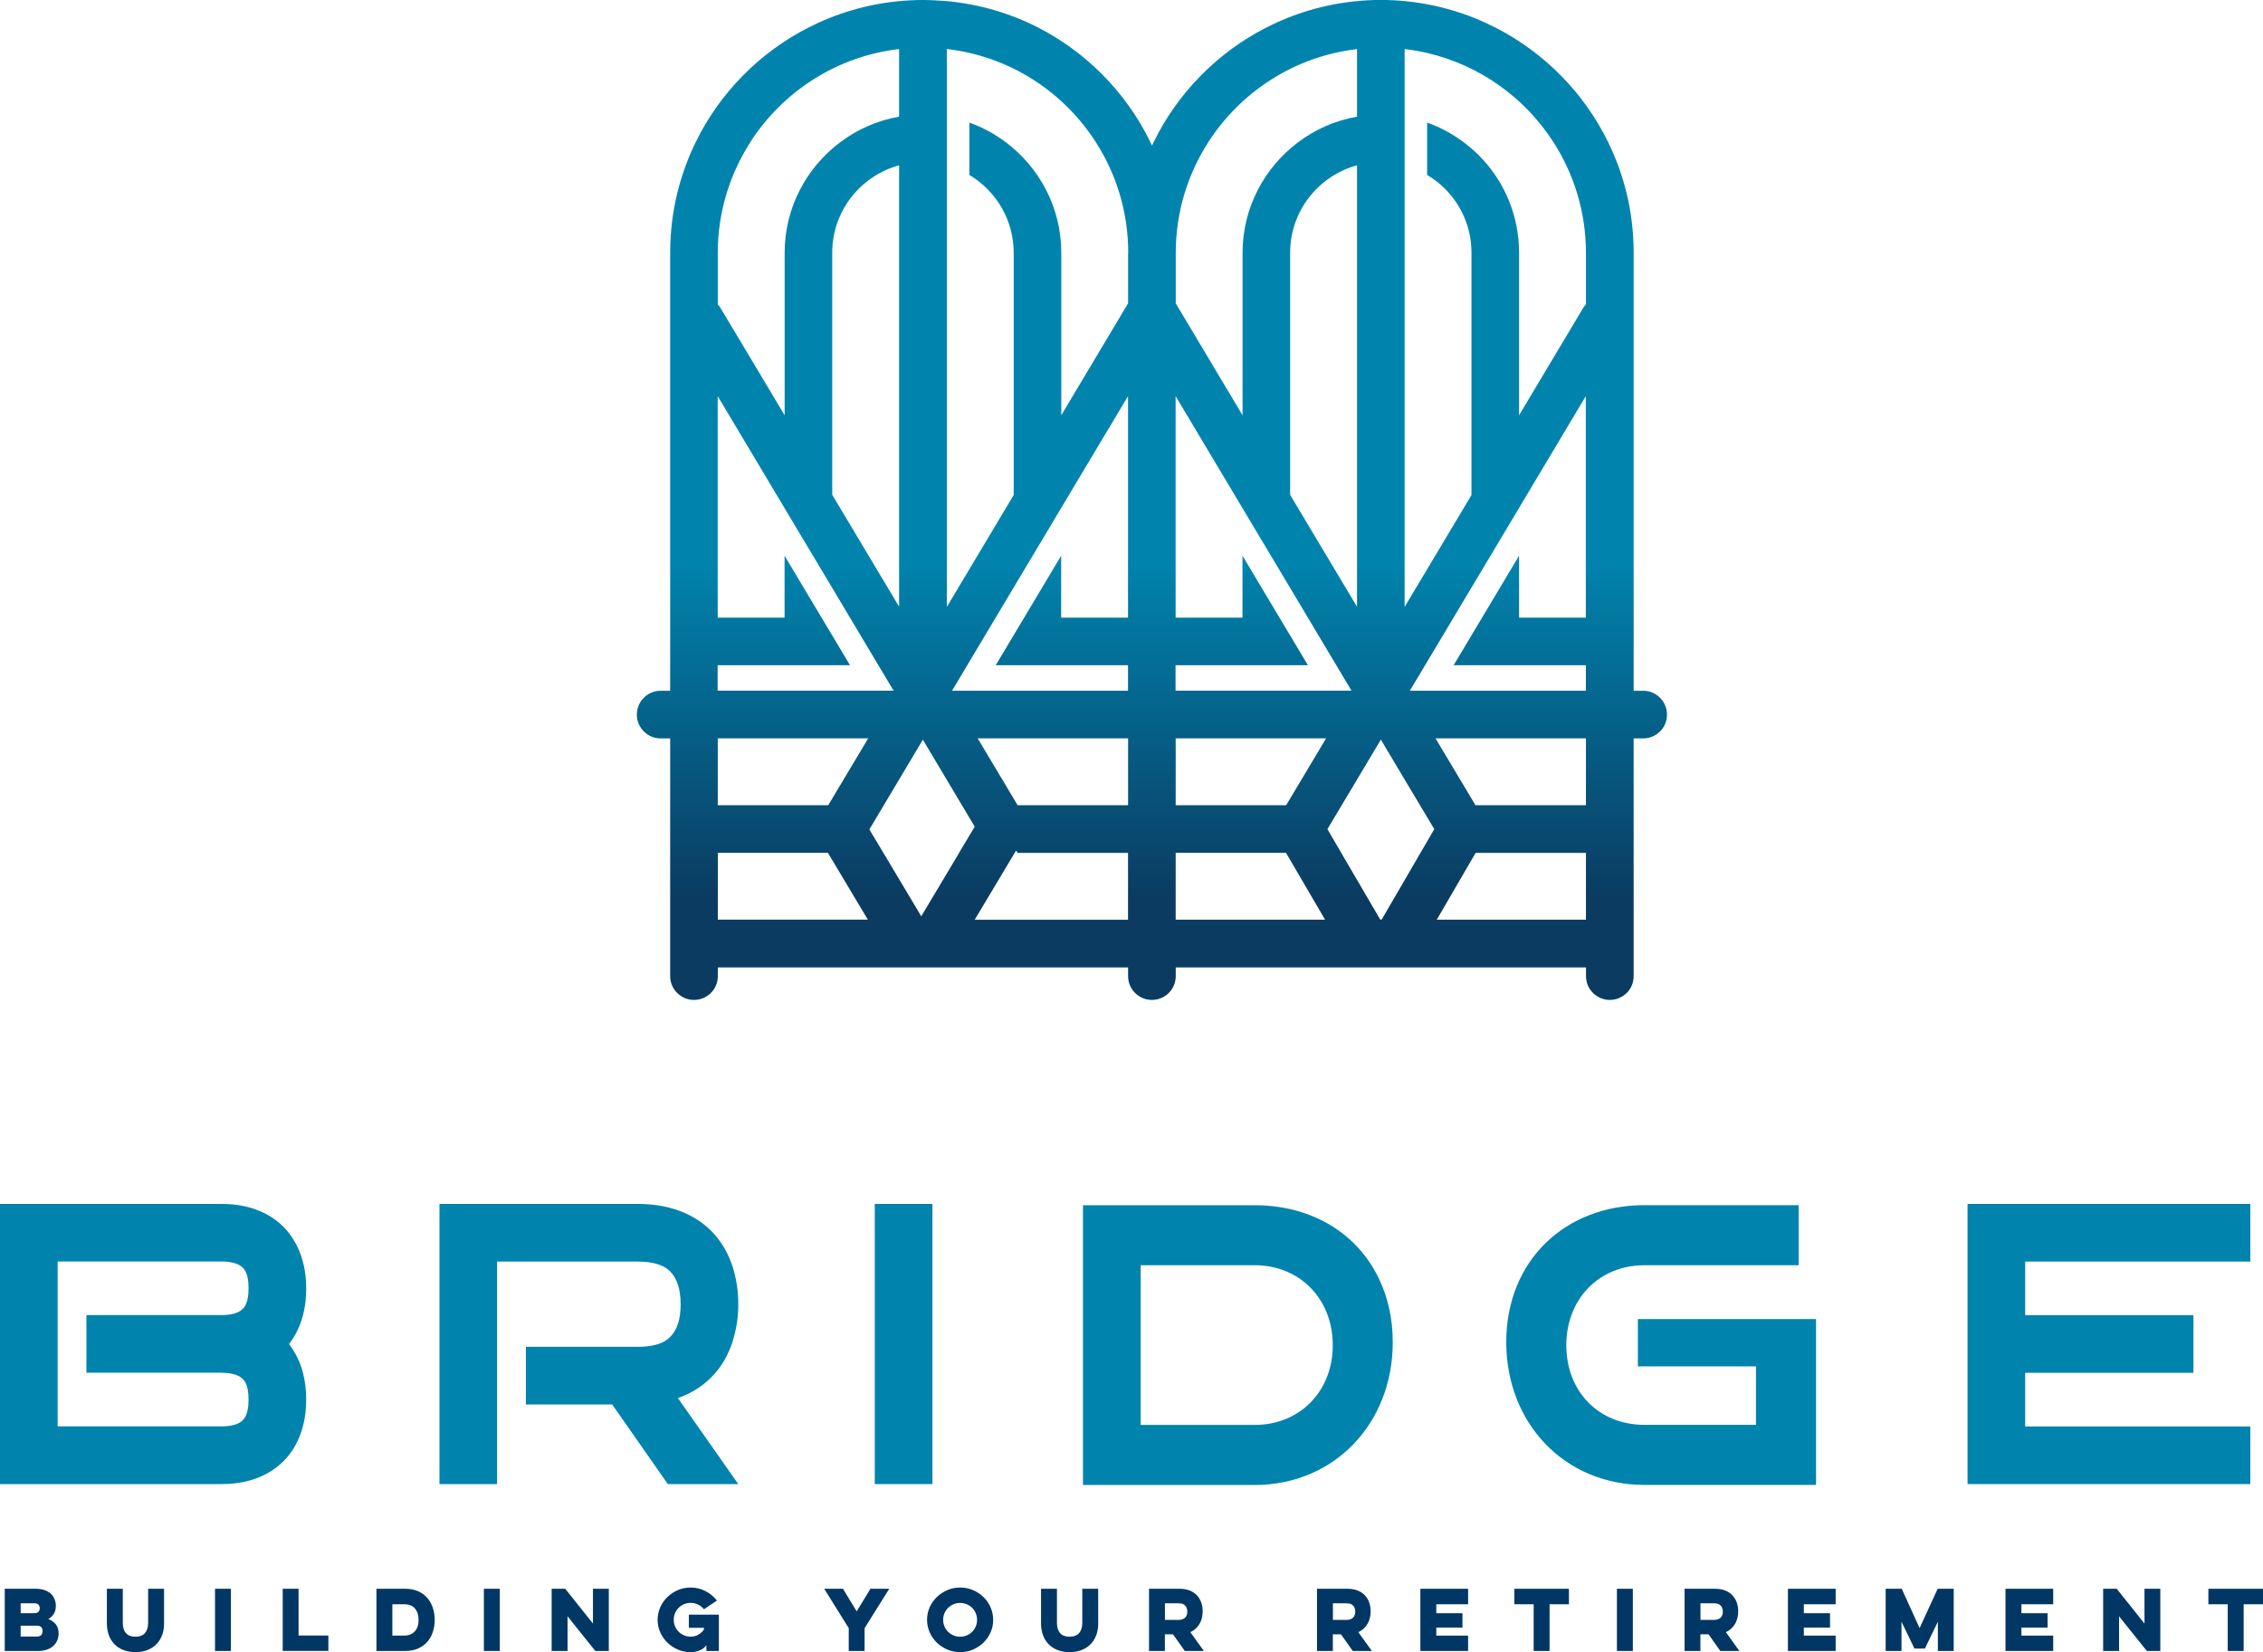 <?xml version="1.0" encoding="UTF-8"?> <svg xmlns="http://www.w3.org/2000/svg" xmlns:xlink="http://www.w3.org/1999/xlink" id="Layer_2" data-name="Layer 2" viewBox="0 0 328.59 239.89"><defs><style> .cls-1 { fill: url(#linear-gradient); } .cls-2 { fill: #003765; } .cls-3 { fill: #0083ad; } </style><linearGradient id="linear-gradient" x1="-122.75" y1="20.45" x2="-20.09" y2="-82.21" gradientTransform="translate(239.58 43.92) rotate(-45)" gradientUnits="userSpaceOnUse"><stop offset=".1" stop-color="#0b3b61"></stop><stop offset=".44" stop-color="#0084ae"></stop></linearGradient></defs><g id="Layer_1-2" data-name="Layer 1"><g><path class="cls-1" d="m217.17,4.02c-4.03-2.07-8.5-3.41-13.22-3.86h0s0,0,0,0c-1.14-.11-2.29-.17-3.45-.17-1.16,0-2.31.06-3.45.17h0s0,0,0,0c-4.72.44-9.18,1.79-13.22,3.86-7.07,3.62-12.83,9.47-16.32,16.62-.08.16-.16.33-.23.5-.08-.17-.16-.33-.24-.5-1.76-3.62-4.13-6.96-7.06-9.9-2.75-2.75-5.86-5-9.22-6.73-4.11-2.11-8.6-3.41-13.27-3.85h0s-.1,0-.1,0C136.25.07,135.13,0,134,0c-1.17,0-2.32.06-3.45.17h0s0,0,0,0c-4.72.44-9.18,1.79-13.22,3.86-7.07,3.62-12.83,9.47-16.32,16.62-2.33,4.77-3.65,10.11-3.7,15.76,0,.03,0,.05,0,.07v.22s0,.57,0,.57v16.62s0,16.62,0,16.62v29.79h-1.38c-1.91,0-3.46,1.55-3.46,3.46,0,1.91,1.55,3.46,3.46,3.46h1.38v34.51c0,1.91,1.55,3.46,3.46,3.46.96,0,1.82-.39,2.45-1.01s1.01-1.49,1.01-2.45v-1.26s59.57,0,59.57,0v1.26c0,1.91,1.55,3.46,3.46,3.46.95,0,1.82-.39,2.45-1.01s1.01-1.49,1.01-2.45v-1.26s59.57,0,59.57,0v1.26c0,1.91,1.55,3.46,3.46,3.46.95,0,1.82-.39,2.45-1.01s1.01-1.49,1.01-2.45v-34.51h1.38c.95,0,1.82-.39,2.45-1.01s1.01-1.49,1.01-2.45c0-1.91-1.55-3.46-3.46-3.46h-1.38v-29.79s0-16.62,0-16.62v-16.62s0-.57,0-.57v-.22s0-.05,0-.07c-.04-5.65-1.37-10.99-3.7-15.76-3.49-7.15-9.25-13-16.32-16.62Zm-96.33,33.24v-.57c0-6.06,4.12-11.16,9.71-12.69v13.25s0,16.62,0,16.62v16.62s0,17.6,0,17.6l-9.71-16.25v-1.36s0-16.62,0-16.62v-16.62Zm66.49,0v-.57c0-6.06,4.12-11.16,9.71-12.69v13.25s0,16.62,0,16.62v16.62s0,17.61,0,17.61l-9.71-16.25v-1.36s0-16.62,0-16.62v-16.62Zm-48.06,86.57l-5.47,9.16-.03.06-.13-.22-5.34-8.95-.03-.04-2.04-3.41.29-.48,1.8-3.02,3.62-6.07,1.87-3.14.19-.32,1.84,3.09.22.37,3.62,6.07,1.12,1.88.73,1.22-2.07,3.46-.21.35Zm1.46-23.54h-2.49s2.21-3.7,2.21-3.7l.27-.46,3.86-6.46,2.58-4.32,6.92-11.58,1.95-3.27,7.76-12.98v6.92s0,6.07,0,6.07v19.17s-9.71,0-9.71,0v-8.99s-5.37,8.99-5.37,8.99l-1.55,2.59-2.58,4.32h19.21s0,3.7,0,3.7h-21.42s-1.65,0-1.65,0Zm29.98-3.7h19.2s-2.58-4.32-2.58-4.32l-1.55-2.59-5.37-8.99v8.99s-9.71,0-9.71,0v-19.17s0-6.07,0-6.07v-6.92s7.75,12.98,7.75,12.98l1.95,3.27,6.92,11.58,2.58,4.32,4.13,6.92,2.21,3.7h-4.13s-21.42,0-21.42,0v-3.7Zm-28.75,10.62h21.84v9.71h-16.04s-5.8-9.71-5.8-9.71Zm28.75,0h21.84s-5.8,9.71-5.8,9.71h-16.04v-9.71Zm29.71,26.33l-3.13-5.36-2.51-4.29-.03-.06-2.01-3.44,2.08-3.48,1.55-2.59,2.07-3.47,1.87-3.14.19-.32,1.84,3.09.22.37,2.07,3.47,1.55,2.59,2.08,3.48-2,3.43-.04.07-2.44,4.2-3.16,5.43h-.21Zm-3.38-126.42v9.82c-3.17.55-6.08,1.85-8.55,3.71-4.89,3.67-8.07,9.49-8.07,16.06v.57s0,16.62,0,16.62v6.4s-3.82-6.4-3.82-6.4l-5.88-9.85v-6.77s0-.57,0-.57c0-5.91,1.74-11.42,4.72-16.06,4.71-7.33,12.54-12.47,21.61-13.52Zm-33.24,29.58v.57s0,6.77,0,6.77l-5.88,9.85-3.82,6.4v-6.4s0-16.62,0-16.62v-.57c0-6.57-3.18-12.39-8.07-16.06-1.6-1.2-3.37-2.16-5.28-2.84v2.84s0,4.76,0,4.76c3.85,2.3,6.44,6.5,6.44,11.3v.57s0,16.62,0,16.62v16.62s0,1.36,0,1.36l-6.44,10.78-3.27,5.47v-17.61s0-16.62,0-16.62v-16.62s0-13.25,0-13.25v-3.37s0-3.71,0-3.71V7.12c1.1.13,2.19.31,3.27.56,5.39,1.24,10.33,3.95,14.34,7.96,1.54,1.54,2.88,3.22,4.03,5.01,3.05,4.75,4.7,10.28,4.7,16.06Zm-54.86-16.06c4.71-7.33,12.55-12.47,21.61-13.52v9.82c-3.17.55-6.08,1.85-8.55,3.71-4.89,3.67-8.07,9.49-8.07,16.06v.57s0,16.62,0,16.62v6.4s-3.82-6.4-3.82-6.4l-5.49-9.18c-.12-.19-.25-.37-.4-.53v-6.9s0-.57,0-.57c0-5.91,1.74-11.42,4.72-16.06Zm-4.72,75.95h19.2s-2.58-4.32-2.58-4.32l-1.55-2.59-5.37-8.99v8.99s-9.71,0-9.71,0v-19.17s0-6.07,0-6.07v-6.92s7.75,12.98,7.75,12.98l1.95,3.27,6.92,11.58,2.58,4.32,4.13,6.92,2.21,3.7h-4.13s-21.42,0-21.42,0v-3.7Zm0,10.62h21.84s-5.8,9.71-5.8,9.71h-16.04s0-9.71,0-9.71Zm0,16.62h15.99s.03.04.03.04l3.79,6.35,1.98,3.31h-21.78s0-9.71,0-9.71Zm37.31,9.71l2.12-3.54,3.68-6.16.21-.35.21.35h16.04v9.71s-22.26,0-22.26,0Zm29.18-9.71h16.02s.01.02.01.02l3.74,6.4,1.92,3.29h-21.69s0-9.71,0-9.71Zm59.57,9.71h-21.66s1.91-3.28,1.91-3.28l3.72-6.4v-.02s16.03,0,16.03,0v9.71Zm0-16.62h-16.04s-5.8-9.71-5.8-9.71h21.84v9.71Zm0-27.24h-9.71s0-8.99,0-8.99l-5.37,8.99-1.55,2.59-2.58,4.32h19.2s0,3.7,0,3.7h-21.42s-1.65,0-1.65,0h-2.49s2.21-3.7,2.21-3.7l.28-.46,3.86-6.46,2.58-4.32,6.92-11.58,1.95-3.27,7.75-12.98v6.92s0,6.06,0,6.06v19.17Zm0-52.98v.57s0,6.91,0,6.91c-.15.16-.28.34-.4.53l-5.49,9.19-3.82,6.4v-6.4s0-16.62,0-16.62v-.57c0-5.36-2.09-10.41-5.88-14.2-.68-.68-1.42-1.29-2.17-1.86-1.63-1.22-3.41-2.18-5.3-2.85v2.85s0,4.75,0,4.75c.93.55,1.8,1.21,2.58,2,2.49,2.49,3.86,5.79,3.86,9.31,0,0,0,0,0,.01v.56s0,16.62,0,16.62v16.62s0,1.36,0,1.36l-6.44,10.78-3.27,5.47v-17.61s0-16.62,0-16.62v-16.62s0-13.26,0-13.26v-3.36s0-3.71,0-3.71V7.12c1.11.13,2.2.32,3.27.57,7.67,1.78,14.21,6.52,18.34,12.95,2.98,4.64,4.72,10.15,4.72,16.06Z"></path><g><g><path class="cls-2" d="m.69,230.69h4.49c.49,0,.91.06,1.28.19.37.12.67.3.91.52s.43.49.55.79.19.63.19.99c0,.46-.1.85-.3,1.16-.2.31-.46.56-.8.74.46.18.83.44,1.1.78.27.34.4.78.4,1.31,0,.37-.07.71-.2,1.02s-.33.58-.58.81c-.25.23-.56.4-.93.53-.36.12-.77.19-1.23.19H.69v-9.03Zm2.31,2.11v1.44h1.91c.32,0,.54-.07.67-.2.13-.13.19-.3.19-.52s-.06-.39-.18-.52c-.12-.13-.3-.2-.55-.2h-2.04Zm0,3.24v1.59h2.32c.32,0,.54-.08.67-.23s.19-.35.19-.58-.06-.42-.19-.56c-.13-.14-.35-.21-.67-.21h-2.32Z"></path><path class="cls-2" d="m23.82,230.69v5.08c0,.58-.09,1.12-.27,1.62-.18.5-.45.94-.8,1.31-.35.37-.79.66-1.3.87-.52.21-1.11.32-1.78.32s-1.28-.11-1.79-.32c-.52-.21-.95-.5-1.3-.87-.35-.37-.61-.81-.79-1.31s-.27-1.04-.27-1.62v-5.08h2.31v4.94c0,.66.15,1.16.46,1.5.31.35.76.52,1.37.52s1.07-.17,1.38-.52c.31-.35.47-.85.47-1.5v-4.94h2.3Z"></path><path class="cls-2" d="m33.53,230.69v9.03h-2.31v-9.03h2.31Z"></path><path class="cls-2" d="m41.05,230.69h2.3v6.79h4.33v2.23h-6.63v-9.03Z"></path><path class="cls-2" d="m54.66,230.69h4.19c.7,0,1.32.12,1.86.36.54.24.98.56,1.34.98s.62.89.8,1.44c.18.55.27,1.13.27,1.74s-.09,1.2-.27,1.75c-.18.55-.45,1.03-.8,1.43s-.8.73-1.34.97-1.16.36-1.86.36h-4.19v-9.03Zm2.31,2.25v4.55h1.7c.35,0,.65-.06.92-.17.26-.11.48-.27.66-.47s.31-.44.4-.72c.09-.28.13-.59.13-.93,0-.68-.18-1.23-.53-1.64-.35-.42-.88-.62-1.57-.62h-1.7Z"></path><path class="cls-2" d="m72.57,230.69v9.03h-2.31v-9.03h2.31Z"></path><path class="cls-2" d="m80.1,239.72v-9.03h1.97l4.03,5.05v-5.05h2.3v9.03h-1.96l-4.03-5.03v5.03h-2.31Z"></path><path class="cls-2" d="m100.03,234.45h4.35v5.27h-1.82v-.84c-.22.34-.54.59-.96.76s-.86.25-1.32.25c-.66,0-1.27-.12-1.85-.37-.58-.25-1.09-.58-1.52-1.01-.44-.42-.78-.92-1.04-1.49-.25-.57-.38-1.17-.38-1.82s.13-1.26.38-1.82c.25-.57.6-1.06,1.04-1.49.44-.42.94-.76,1.52-1.01.58-.25,1.2-.37,1.85-.37.78,0,1.5.17,2.16.52.66.34,1.21.8,1.66,1.37l-1.89,1.27c-.22-.29-.5-.51-.84-.68-.34-.17-.7-.25-1.09-.25-.34,0-.66.06-.96.19-.3.13-.56.3-.78.52-.22.22-.39.48-.52.78-.13.3-.19.62-.19.96s.06.66.19.96.3.56.52.78c.22.22.48.39.78.52s.62.19.96.19c.41,0,.78-.09,1.11-.28.33-.19.61-.44.82-.75v-.25h-2.19v-1.92Z"></path><path class="cls-2" d="m124.39,233.97l2-3.28h2.73l-3.58,5.72v3.31h-2.3v-3.31l-3.56-5.72h2.72l1.99,3.28Z"></path><path class="cls-2" d="m134.61,235.2c0-.65.13-1.26.38-1.82.25-.57.6-1.06,1.04-1.49.44-.42.95-.76,1.53-1.01.58-.25,1.2-.37,1.85-.37s1.27.12,1.86.37c.58.25,1.09.58,1.53,1.01.44.42.78.92,1.03,1.49.25.57.38,1.17.38,1.82s-.12,1.26-.38,1.82c-.25.57-.59,1.06-1.03,1.49-.44.42-.95.76-1.53,1.01-.58.25-1.2.37-1.86.37s-1.26-.12-1.85-.37c-.58-.25-1.09-.58-1.53-1.01-.44-.42-.78-.92-1.04-1.49-.25-.57-.38-1.17-.38-1.82Zm2.34,0c0,.34.06.66.19.96s.3.56.53.78c.22.22.48.39.78.52s.62.19.96.19.67-.06.97-.19c.3-.13.55-.3.78-.52.22-.22.39-.48.52-.78.13-.3.19-.62.19-.96s-.06-.66-.19-.96c-.13-.3-.3-.56-.52-.78-.22-.22-.48-.39-.78-.52-.3-.13-.62-.19-.97-.19s-.66.06-.96.19c-.3.13-.56.3-.78.52-.22.22-.4.48-.53.78-.13.3-.19.62-.19.96Z"></path><path class="cls-2" d="m159.46,230.69v5.08c0,.58-.09,1.12-.27,1.62-.18.5-.45.94-.8,1.31-.35.37-.79.66-1.3.87-.52.21-1.11.32-1.78.32s-1.28-.11-1.79-.32c-.52-.21-.95-.5-1.3-.87-.35-.37-.61-.81-.79-1.31s-.27-1.04-.27-1.62v-5.08h2.31v4.94c0,.66.15,1.16.46,1.5.31.35.76.52,1.37.52s1.07-.17,1.38-.52c.31-.35.47-.85.47-1.5v-4.94h2.3Z"></path><path class="cls-2" d="m171.26,230.69c.58,0,1.08.09,1.5.26.42.17.78.41,1.05.71.28.3.48.65.62,1.05.14.4.2.83.2,1.27,0,.32-.04.62-.11.93s-.18.58-.33.84c-.15.26-.33.49-.56.71-.22.21-.49.39-.79.53l1.96,2.73h-2.77l-1.71-2.42h-1.18v2.42h-2.3v-9.03h4.41Zm-2.11,2.11v2.41h1.98c.23,0,.43-.03.59-.1.16-.07.29-.15.39-.26.1-.11.17-.24.22-.38.05-.15.07-.3.07-.45,0-.35-.1-.64-.29-.87-.19-.23-.52-.35-.98-.35h-1.98Z"></path><path class="cls-2" d="m195.65,230.69c.58,0,1.08.09,1.5.26.42.17.78.41,1.05.71.28.3.48.65.62,1.05.14.4.2.83.2,1.27,0,.32-.04.62-.11.93s-.18.58-.33.84c-.15.26-.33.49-.56.71-.22.21-.49.39-.79.53l1.96,2.73h-2.77l-1.71-2.42h-1.18v2.42h-2.3v-9.03h4.41Zm-2.11,2.11v2.41h1.98c.23,0,.43-.03.59-.1.16-.07.29-.15.39-.26.1-.11.17-.24.22-.38.05-.15.07-.3.07-.45,0-.35-.1-.64-.29-.87-.19-.23-.52-.35-.98-.35h-1.98Z"></path><path class="cls-2" d="m206.24,230.69h6.93v2.25h-4.62v1.3h3.8v2.09h-3.8v1.16h4.62v2.23h-6.93v-9.03Z"></path><path class="cls-2" d="m219.87,230.69h7.94v2.25h-2.81v6.78h-2.31v-6.78h-2.81v-2.25Z"></path><path class="cls-2" d="m237.09,230.69v9.03h-2.31v-9.03h2.31Z"></path><path class="cls-2" d="m249.02,230.69c.58,0,1.08.09,1.5.26.42.17.78.41,1.05.71.28.3.48.65.62,1.05.14.4.2.83.2,1.27,0,.32-.04.62-.11.93s-.18.58-.33.84c-.15.26-.33.49-.56.71-.22.21-.49.39-.79.53l1.96,2.73h-2.77l-1.71-2.42h-1.18v2.42h-2.3v-9.03h4.41Zm-2.11,2.11v2.41h1.98c.23,0,.43-.03.59-.1.16-.07.29-.15.39-.26.1-.11.17-.24.22-.38.05-.15.07-.3.07-.45,0-.35-.1-.64-.29-.87-.19-.23-.52-.35-.98-.35h-1.98Z"></path><path class="cls-2" d="m259.61,230.69h6.93v2.25h-4.62v1.3h3.8v2.09h-3.8v1.16h4.62v2.23h-6.93v-9.03Z"></path><path class="cls-2" d="m273.8,239.72v-9.03h2.33l2.6,5.71,2.62-5.71h2.33v9.03h-2.3v-4.25l-1.88,3.9h-1.52l-1.88-3.9v4.25h-2.3Z"></path><path class="cls-2" d="m291.2,230.69h6.93v2.25h-4.62v1.3h3.8v2.09h-3.8v1.16h4.62v2.23h-6.93v-9.03Z"></path><path class="cls-2" d="m305.38,239.72v-9.03h1.97l4.03,5.05v-5.05h2.3v9.03h-1.96l-4.03-5.03v5.03h-2.31Z"></path><path class="cls-2" d="m320.65,230.69h7.94v2.25h-2.81v6.78h-2.31v-6.78h-2.81v-2.25Z"></path></g><g><path class="cls-3" d="m106.39,194.71c.51-1.61.81-3.37.81-5.32s-.29-3.79-.81-5.42c-1.84-5.76-6.76-9.16-13.78-9.16h-28.8v40.68h8.37v-32.31h0s20.43,0,20.43,0c2.15,0,3.78.47,4.71,1.45.99.99,1.51,2.56,1.51,4.77s-.52,3.72-1.51,4.71c-.93.99-2.56,1.45-4.71,1.45h-16.25v8.37h12.53l8.08,11.56h10.23l-8.77-12.49c3.94-1.37,6.7-4.27,7.97-8.28Z"></path><polygon class="cls-3" points="127.02 199.33 127.02 215.49 135.39 215.49 135.39 199.33 135.39 174.81 127.02 174.81 127.02 199.33"></polygon><polygon class="cls-3" points="285.69 215.49 326.75 215.49 326.75 207.12 294.06 207.12 294.06 199.33 318.49 199.33 318.49 190.96 294.06 190.96 294.06 183.18 326.75 183.18 326.75 174.81 285.69 174.81 285.69 215.49"></polygon><path class="cls-3" d="m44.46,187.07c0-2.44-.5-4.35-1.19-5.85-.63-1.36-1.41-2.38-2.12-3.1-1.51-1.51-4.3-3.31-8.95-3.31H0v40.68h32.2c4.65,0,7.44-1.8,8.95-3.31,1.51-1.51,3.31-4.3,3.31-8.95,0-1.49-.18-2.77-.47-3.89-.19-.75-.44-1.42-.72-2.02-.39-.85-.85-1.57-1.31-2.16.46-.59.92-1.31,1.31-2.16.69-1.5,1.19-3.43,1.19-5.92Zm-12.26,12.26c.99,0,2.32.17,3.02.87.76.7.87,2.03.87,3.02s-.12,2.32-.87,3.02c-.7.7-2.03.87-3.02.87H12.55s-4.18,0-4.18,0h0v-23.94h0s23.83,0,23.83,0c.99,0,2.32.17,3.02.87.76.7.87,2.03.87,3.02s-.12,2.32-.87,3.02c-.7.7-2.03.87-3.02.87H12.55v8.37h19.65Z"></path><path class="cls-3" d="m238.77,215.61c-11.57,0-20.06-8.94-20.06-20.73s8.49-19.89,20.06-19.89h22.4v8.72h-22.4c-6.54,0-11.34,4.86-11.34,11.62s4.75,11.56,11.34,11.56h16.2v-8.49h-17.15v-6.87h25.87v24.08h-24.92Z"></path><path class="cls-3" d="m200.28,185.78c-3.14-6.7-9.83-10.78-18.11-10.78h-24.92v40.62h24.92c11.57,0,20.06-8.94,20.06-20.73,0-3.39-.7-6.45-1.95-9.1Zm-9.75,17.61c-2.02,2.19-4.94,3.51-8.35,3.51h-16.55v-23.19h16.55c4.54,0,8.24,2.35,10.08,6.04.81,1.63,1.26,3.51,1.26,5.58,0,3.23-1.11,6.02-2.99,8.06Z"></path></g></g></g></g></svg> 